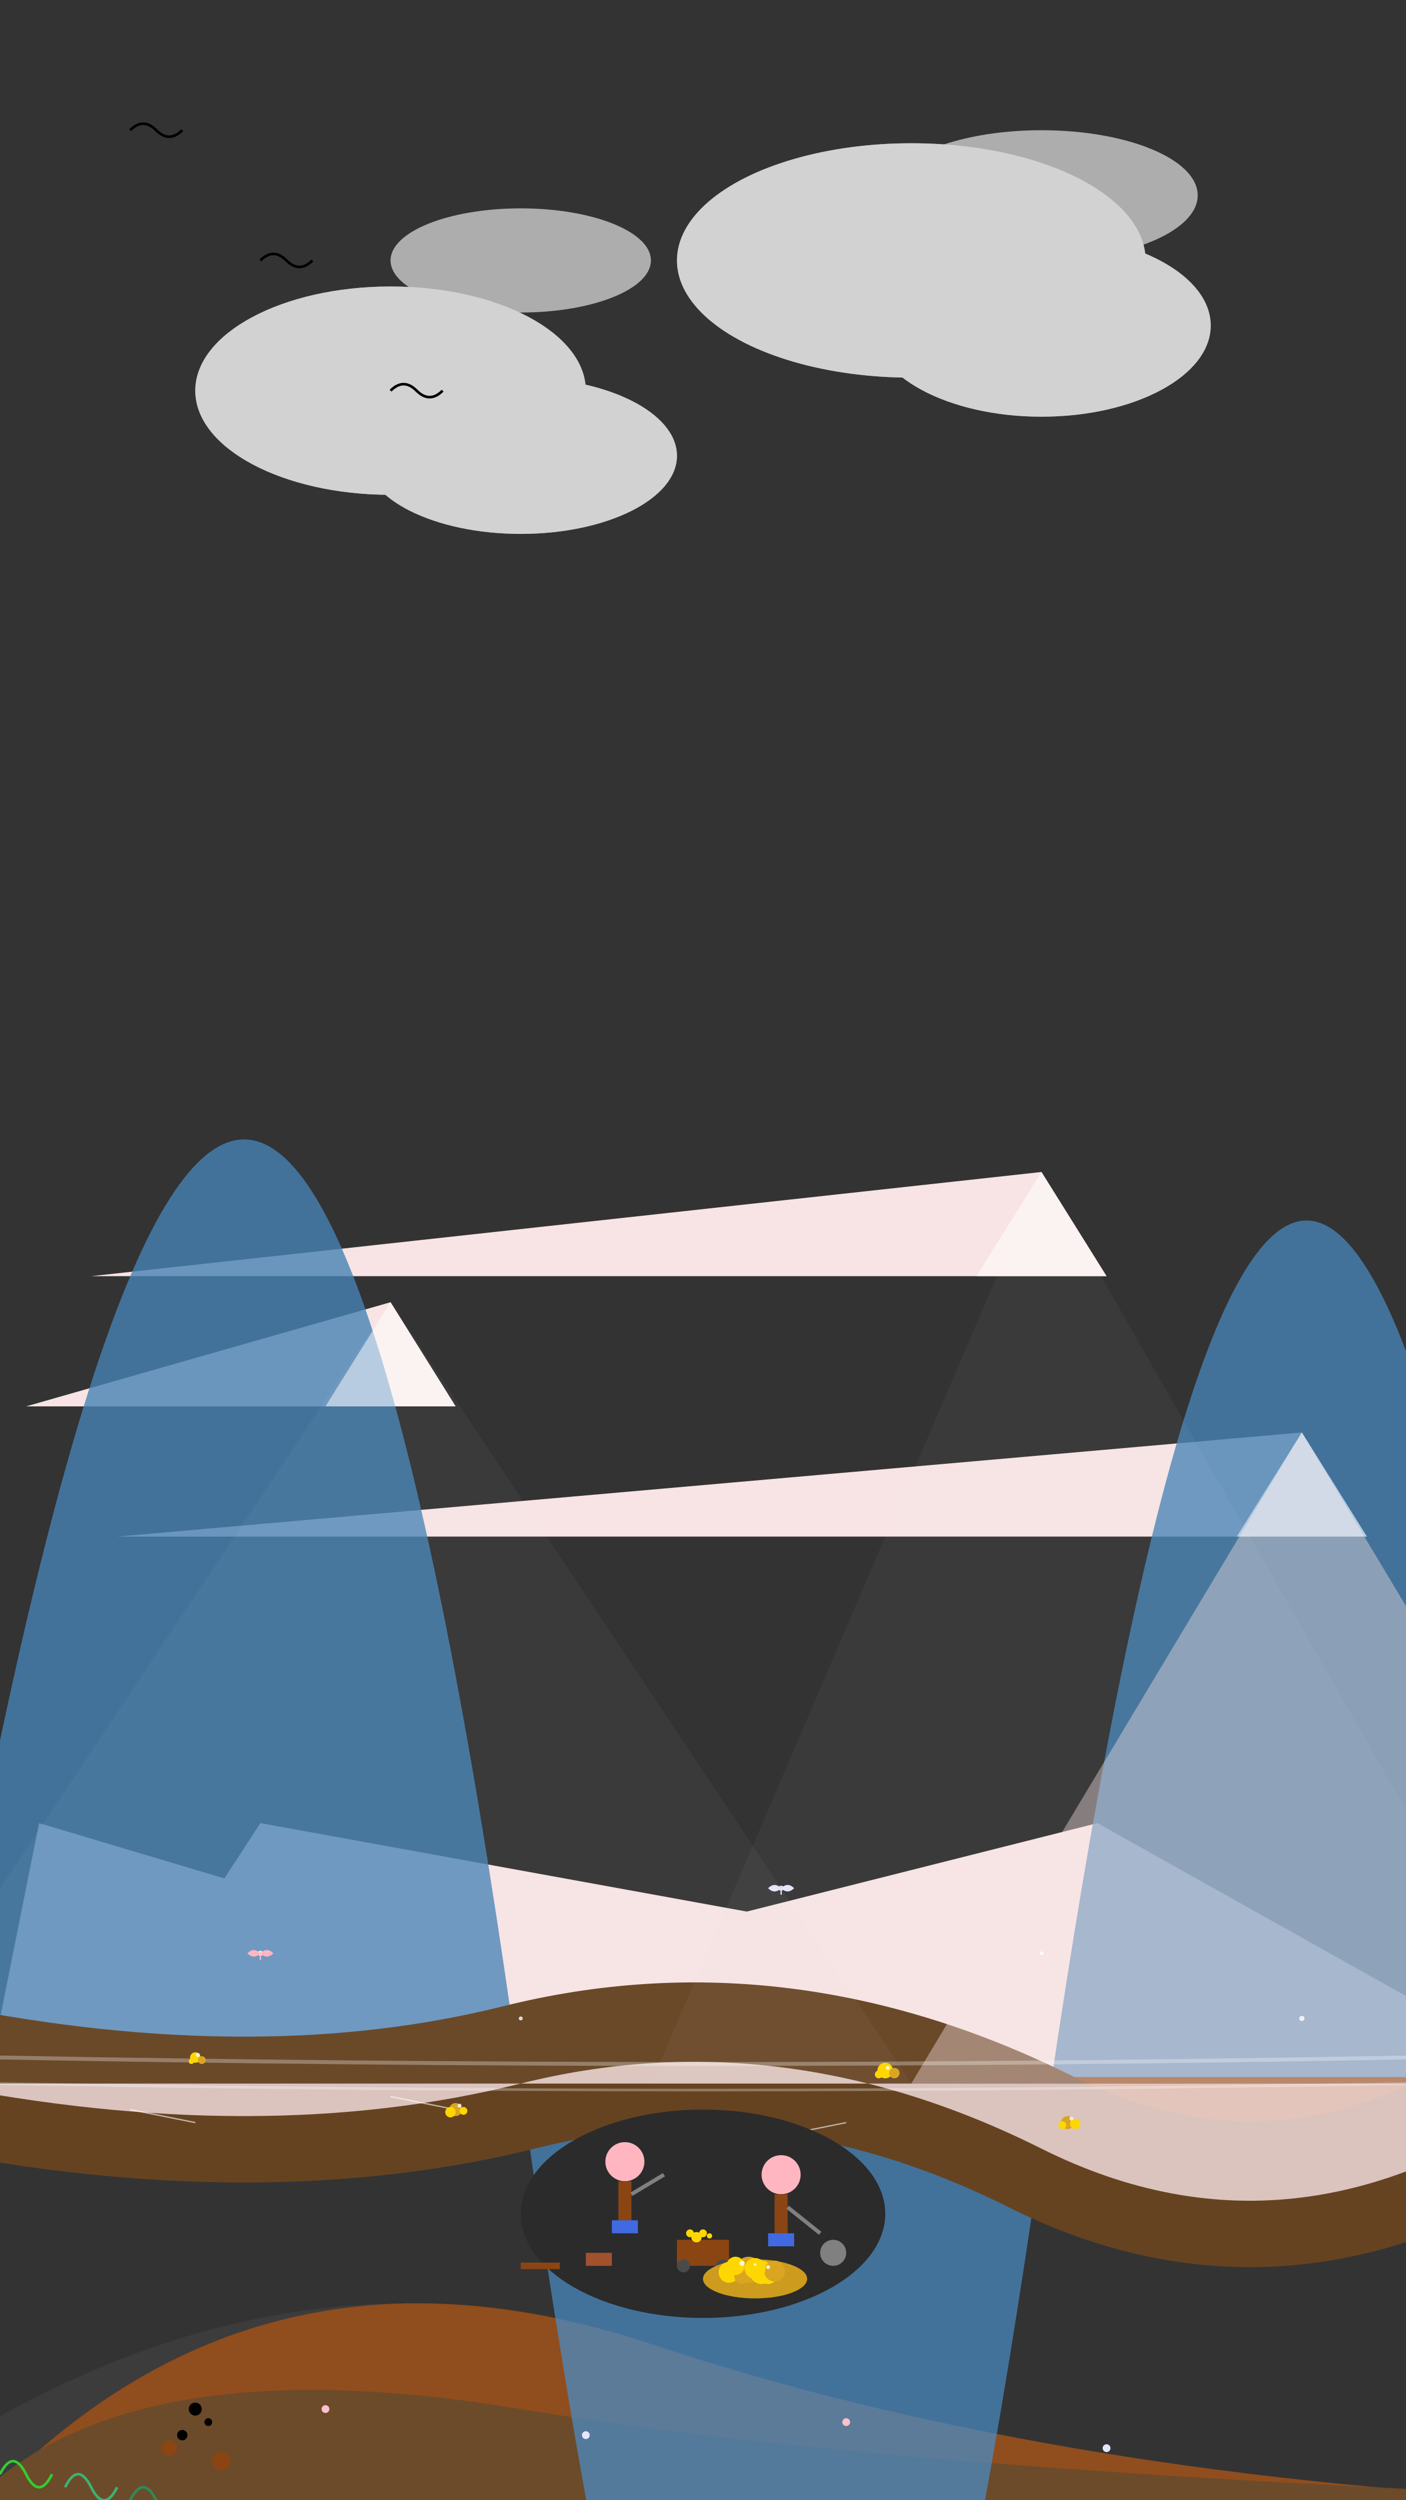 <?xml version="1.0" encoding="UTF-8"?>
<svg width="100%" height="100%" viewBox="0 0 1080 1920" preserveAspectRatio="xMidYMid meet" xmlns="http://www.w3.org/2000/svg" xmlns:xlink="http://www.w3.org/1999/xlink" version="1.1">
    <rect x="0" y="0" width="1080" height="1920" fill="#333333" stroke="none"/>

    <title>12 miners WINTER 01 (Child)</title>
    <desc>This is part of SET.SALON by Rutger van der Tas. This is a child of Dangling Skeleton (Parent) (the parent of the collection). Original by Rutger van der Tas, 2025.</desc>

    <!-- Mountains -->
    <g id="mountains">
      <!-- Far Mountains -->
      <path d="M-10 1600 L30 1400 L700 1600" fill="#F8E4E4B5" />
      <path d="M50 1600 L843 1400 L1200 1600" fill="#F8E4E4B5" />
      <path d="M70 1600 L200 1400 L1300 1600" fill="#F8E4E4B5" />
      
      <!-- Snow Caps -->
      <path d="M20 1080 L300 1000 L350 1080" fill="#F8E4E4B5" />
      <path d="M70 980 L800 900 L850 980" fill="#F8E4E4B5" />
      <path d="M90 1180 L1000 1100 L1050 1180" fill="#F8E4E4B5" />
    </g>

    <!-- Hills and Ground -->
    <g id="hills">
      <path d="M-10 1920 Q200 1700 500 1800 T1200 1920" fill="#8B4513" />
      <path d="M-20 1920 Q100 1800 400 1850 T1300 1920" fill="#654321" />
    </g>

    <!-- River -->
    <g id="river">
      <!-- Main River Path -->
      <path d="M-50 1600 Q200 150 400 1600 T800 1650 T1200 1600" 
            fill="#4682B4" 
            opacity="0.8"
            class="flowing-water"/>
      
      <!-- River Highlights -->
      <path d="M-50 1605 Q200 1655 400 1605 T800 1655 T1200 1605" 
            fill="#87CEEB" 
            opacity="0.3"
            class="flowing-water"/>
      
      <!-- River Bank Details -->
      <path d="M-50 1595 Q200 1645 400 1595 T800 1645 T1200 1595" 
            fill="#8B4513" 
            stroke="#654321"
            stroke-width="112"/>
    </g>
    <!-- Snow Layer -->
    <g id="snow-layer">
      <!-- Snow on Mountains -->
      <path d="M-100 1600 L300 1000 L700 1600" fill="#F8E4E4B5" opacity="0.04" />
      <path d="M500 1600 L800 900 L1200 1600" fill="#F8E4E4B5" opacity="0.04" />
      <path d="M700 1600 L1000 1100 L1300 1600" fill="#F8E4E4B5" opacity="00.4" />
      
      <!-- Snow on Hills -->
      <path d="M-100 1920 Q200 1700 500 1800 T1200 1920" fill="#F8E4E4B5" opacity="0.05" />
      
      <!-- Frozen River Effect -->
      <path d="M-50 1600 Q200 1650 400 1600 T800 1650 T1200 1600" 
            fill="#F8E4E4B5" 
            opacity="0.8"/>
      
      <!-- Ice Cracks -->
      <path d="M100 1620 L150 1630 M300 1610 L350 1620 M600 1640 L650 1630" 
            stroke="#FFFFFF" 
            stroke-width="1"
            opacity="0.6"/>
          
      <!-- Scattered Snowflakes -->
      <g class="snowflakes">
        <circle cx="200" cy="1500" r="2" fill="#FFFFFF" opacity="0.8"/>
        <circle cx="400" cy="1550" r="1.5" fill="#FFFFFF" opacity="0.8"/>
        <circle cx="600" cy="1450" r="2" fill="#FFFFFF" opacity="0.8"/>
        <circle cx="800" cy="1500" r="1.5" fill="#FFFFFF" opacity="0.8"/>
        <circle cx="1000" cy="1550" r="2" fill="#FFFFFF" opacity="0.8"/>
      </g>
      
      <!-- Frost Effect -->
      <g class="frost" opacity="0.3">
        <path d="M0 1580 Q540 1590 1080 1580" stroke="#FFFFFF" fill="none" stroke-width="3"/>
        <path d="M0 1600 Q540 1610 1080 1600" stroke="#FFFFFF" fill="none" stroke-width="2"/>
      </g>
    </g>

    <!-- Scattered Gold Nuggets -->
    <g id="scattered-gold">
      <!-- Group 1 -->
      <g class="gold-cluster" transform="translate(150,1580)">
        <circle cx="0" cy="0" r="4" fill="#FFD700"/>
        <circle cx="5" cy="2" r="3" fill="#DAA520"/>
        <circle cx="-3" cy="3" r="2" fill="#FFD700"/>
        <circle cx="2" cy="-2" r="1.5" fill="#FFFFFF" opacity="0.8" class="sparkle"/>
      </g>
      
      <!-- Group 2 -->
      <g class="gold-cluster" transform="translate(350,1620)">
        <circle cx="0" cy="0" r="5" fill="#DAA520"/>
        <circle cx="6" cy="1" r="3" fill="#FFD700"/>
        <circle cx="-4" cy="2" r="4" fill="#FFD700"/>
        <circle cx="3" cy="-3" r="1.5" fill="#FFFFFF" opacity="0.8" class="sparkle"/>
      </g>
      
      <!-- Group 3 -->
      <g class="gold-cluster" transform="translate(680,1590)">
        <circle cx="0" cy="0" r="6" fill="#FFD700"/>
        <circle cx="7" cy="2" r="4" fill="#DAA520"/>
        <circle cx="-5" cy="3" r="3" fill="#FFD700"/>
        <circle cx="2" cy="-2" r="1.5" fill="#FFFFFF" opacity="0.8" class="sparkle"/>
      </g>
      
      <!-- Group 4 -->
      <g class="gold-cluster" transform="translate(820,1630)">
        <circle cx="0" cy="0" r="5" fill="#DAA520"/>
        <circle cx="6" cy="1" r="4" fill="#FFD700"/>
        <circle cx="-4" cy="2" r="3" fill="#FFD700"/>
        <circle cx="3" cy="-3" r="1.5" fill="#FFFFFF" opacity="0.8" class="sparkle"/>
      </g>
    </g>
    <!-- Peaceful Nature Elements -->
    <g id="peaceful-elements">
      <!-- Gentle Butterflies -->
      <g class="butterfly" transform="translate(200,1500)">
        <path d="M0 0 Q5 -5 10 0 Q5 5 0 0" fill="#FFB6C1" />
        <path d="M0 0 Q-5 -5 -10 0 Q-5 5 0 0" fill="#FFB6C1" />
        <line x1="0" y1="0" x2="0" y2="5" stroke="#FFB6C1" stroke-width="1"/>
      </g>
      
      <g class="butterfly" transform="translate(600,1450)">
        <path d="M0 0 Q5 -5 10 0 Q5 5 0 0" fill="#E6E6FA" />
        <path d="M0 0 Q-5 -5 -10 0 Q-5 5 0 0" fill="#E6E6FA" />
        <line x1="0" y1="0" x2="0" y2="5" stroke="#E6E6FA" stroke-width="1"/>
      </g>

      <!-- Gentle Flowers -->
      <g class="flowers">
        <circle cx="250" cy="1850" r="3" fill="#FFC0CB"/>
        <circle cx="450" cy="1870" r="3" fill="#E6E6FA"/>
        <circle cx="650" cy="1860" r="3" fill="#FFC0CB"/>
        <circle cx="850" cy="1880" r="3" fill="#E6E6FA"/>
      </g>

      <!-- Soft Clouds -->
      <g class="soft-clouds">
        <ellipse cx="400" cy="200" rx="100" ry="40" fill="#FFFFFF" opacity="0.6"/>
        <ellipse cx="800" cy="150" rx="120" ry="50" fill="#FFFFFF" opacity="0.6"/>
      </g>
    </g>


    <!-- Regenwolken -->
    <g id="clouds">
      <ellipse cx="300" cy="300" rx="150" ry="80" fill="#d3d3d3" /> <!-- Wolk 1 -->
      <ellipse cx="400" cy="350" rx="120" ry="60" fill="#d3d3d3" /> <!-- Wolk 1 verlenging -->

      <ellipse cx="700" cy="200" rx="180" ry="90" fill="#d3d3d3" /> <!-- Wolk 2 -->
      <ellipse cx="800" cy="250" rx="130" ry="70" fill="#d3d3d3" /> <!-- Wolk 2 verlenging -->
    </g>

    <!-- Snow Caps with 50% opacity -->
    <g id="snow-caps">
      <path d="M250 1080 L300 1000 L350 1080" fill="#FFFFFF" opacity="0.5" />
      <path d="M750 980 L800 900 L850 980" fill="#FFFFFF" opacity="0.5" />
      <path d="M950 1180 L1000 1100 L1050 1180" fill="#FFFFFF" opacity="0.5" />
    </g>

    <!-- Clouds with 50% opacity -->
    <g id="clouds">
      <ellipse cx="300" cy="300" rx="150" ry="80" fill="#d3d3d3" opacity="0.5" /> <!-- Wolk 1 -->
      <ellipse cx="400" cy="350" rx="120" ry="60" fill="#d3d3d3" opacity="0.5" /> <!-- Wolk 1 verlenging -->

      <ellipse cx="700" cy="200" rx="180" ry="90" fill="#d3d3d3" opacity="0.5" /> <!-- Wolk 2 -->
      <ellipse cx="800" cy="250" rx="130" ry="70" fill="#d3d3d3" opacity="0.5" /> <!-- Wolk 2 verlenging -->
    </g>

   
    <!-- Vogels -->
    <g id="birds">
      <path d="M100 100 Q110 90 120 100 T140 100" fill="none" stroke="black" stroke-width="2" /> <!-- Vogel 1 -->
      <path d="M200 200 Q210 190 220 200 T240 200" fill="none" stroke="black" stroke-width="2" /> <!-- Vogel 2 -->
      <path d="M300 300 Q310 290 320 300 T340 300" fill="none" stroke="black" stroke-width="2" /> <!-- Vogel 3 -->
    </g>

   
    <!-- Long Grass -->
    <g id="grass">
      <path d="M0 1900 Q10 1880 20 1900 T40 1900" fill="none" stroke="#32CD32" stroke-width="2" /> <!-- Grass Blade 1 -->
      <path d="M50 1910 Q60 1890 70 1910 T90 1910" fill="none" stroke="#3CB371" stroke-width="2" /> <!-- Grass Blade 2 -->
      <path d="M100 1920 Q110 1900 120 1920 T140 1920" fill="none" stroke="#2E8B57" stroke-width="2" /> <!-- Grass Blade 3 -->
    </g>

    <!-- Flies and Dirt -->
    <g id="flies-dirt">
      <circle cx="150" cy="1850" r="5" fill="black" /> <!-- Fly -->
      <circle cx="160" cy="1860" r="3" fill="black" /> <!-- Fly -->
      <circle cx="140" cy="1870" r="4" fill="black" /> <!-- Fly -->
      <circle cx="130" cy="1880" r="6" fill="#8B4513" /> <!-- Dirt -->
      <circle cx="170" cy="1890" r="7" fill="#8B4513" /> <!-- Dirt -->
    </g>

    <!-- Gold Mining Scene -->
    <g id="mining-scene">
      <!-- Mine Entrance -->
      <path d="M400 1700 Q540 1600 680 1700" fill="#4a4a4a" />
      <ellipse cx="540" cy="1700" rx="140" ry="80" fill="#2b2b2b" />
      
      <!-- Miners -->
      <g id="miner1">
        <!-- Static Body -->
        <g class="miner-body">
          <circle cx="480" cy="1660" r="15" fill="#FFB6C1" /> <!-- Head -->
          <rect x="475" y="1675" width="10" height="30" fill="#8B4513" /> <!-- Body -->
          <rect x="470" y="1705" width="20" height="10" fill="#4169E1" /> <!-- Legs -->
        </g>
        <!-- Animated Tool -->
        <g class="mining-tool">
          <line x1="485" y1="1685" x2="510" y2="1670" stroke="#808080" stroke-width="3" />
        </g>
      </g>

      <g id="miner2">
        <!-- Static Body -->
        <g class="miner-body">
          <circle cx="600" cy="1670" r="15" fill="#FFB6C1" /> <!-- Head -->
          <rect x="595" y="1685" width="10" height="30" fill="#8B4513" /> <!-- Body -->
          <rect x="590" y="1715" width="20" height="10" fill="#4169E1" /> <!-- Legs -->
        </g>
        <!-- Animated Tool -->
        <g class="mining-tool">
          <line x1="605" y1="1695" x2="630" y2="1715" stroke="#808080" stroke-width="3" />
        </g>
      </g>

      <!-- Gold Cart -->
      <rect x="520" y="1720" width="40" height="20" fill="#8B4513" />
      <circle cx="525" cy="1740" r="5" fill="#4a4a4a" />
      <circle cx="555" cy="1740" r="5" fill="#4a4a4a" />
      
      <!-- Gold Nuggets -->
      <g id="gold-nuggets">
        <circle cx="530" cy="1715" r="3" fill="#FFD700" />
        <circle cx="535" cy="1718" r="4" fill="#FFD700" />
        <circle cx="540" cy="1715" r="3" fill="#FFD700" />
        <circle cx="545" cy="1717" r="2" fill="#FFD700" />
      </g>

      <!-- Mining Equipment -->
      <g id="equipment">
        <rect x="450" y="1730" width="20" height="10" fill="#A0522D" />
        <circle cx="640" cy="1730" r="10" fill="#808080" />
        <line x1="400" y1="1740" x2="430" y2="1740" stroke="#8B4513" stroke-width="5" />
      </g>

      <!-- Gold Pile on Ground -->
      <g id="gold-pile">
        <!-- Base layer of gold pile -->
        <ellipse cx="580" cy="1750" rx="40" ry="15" fill="#CD9B1D"/>
        
        <!-- Gold nuggets making up the pile -->
        <circle cx="560" cy="1745" r="8" fill="#FFD700"/>
        <circle cx="575" cy="1743" r="10" fill="#DAA520"/>
        <circle cx="590" cy="1747" r="7" fill="#FFD700"/>
        <circle cx="570" cy="1748" r="6" fill="#DAA520"/>
        <circle cx="585" cy="1745" r="9" fill="#FFD700"/>
        <circle cx="595" cy="1744" r="8" fill="#DAA520"/>
        <circle cx="565" cy="1740" r="7" fill="#FFD700"/>
        <circle cx="580" cy="1742" r="8" fill="#FFD700"/>
        
        <!-- Sparkle effects -->
        <circle cx="570" cy="1738" r="2" fill="#FFFFFF" opacity="0.8" class="sparkle"/>
        <circle cx="590" cy="1741" r="1.5" fill="#FFFFFF" opacity="0.8" class="sparkle"/>
        <circle cx="580" cy="1739" r="1" fill="#FFFFFF" opacity="0.8" class="sparkle"/>
      </g>
    </g>

    <!-- Animaties -->
    <style>
      @keyframes rain-fall {
        0% { transform: translateY(0); }
        100% { transform: translateY(200px); }
      }

      @keyframes clouds-left {
        0% { transform: translateX(0); }
        100% { transform: translateX(-1080px); }
      }

      @keyframes pacman-move {
        0% { transform: translateX(0); }
        100% { transform: translateX(1080px); }
      }

      @keyframes tree-waving {
        0%, 100% { transform: rotate(0deg); }
        50% { transform: rotate(2deg); }
      }

      @keyframes mining-action {
        0%, 100% { transform: rotate(0deg); }
        50% { transform: rotate(-20deg); }
      }

      @keyframes sparkle {
        0%, 100% { opacity: 1; }
        50% { opacity: 0.7; }
      }

      @keyframes flow {
        0% { transform: translateX(0); }
        100% { transform: translateX(100px); }
      }
      
      @keyframes water-sparkle {
        0% { opacity: 0.8; }
        50% { opacity: 0.4; }
        100% { opacity: 0.8; }
      }

      @keyframes tool-swing {
        0%, 100% { transform: rotate(0deg); }
        50% { transform: rotate(-30deg); }
      }

      #rain line {
        animation: rain-fall 111s linear infinite;
      }

      #clouds, #chimney-clouds {
        animation: clouds-left 10s linear infinite;
      }

      #pacman circle {
        animation: pacman-move 15s linear infinite;
      }

      #trees circle {
        animation: tree-waving 9s ease-in-out infinite;
      }

      .tree {
        animation: tree-waving 9s ease-in-out infinite;
        transform-origin: bottom;
      }

      .sparkle {
        animation: sparkle 1.5s ease-in-out infinite alternate;
      }

      .flowing-water {
        animation: flow 3s linear infinite,
                  water-sparkle 2s ease-in-out infinite;
      }
      
      .gold-cluster {
        animation: sparkle 2s ease-in-out infinite;
      }

      .mining-tool {
        transform-origin: 485px 1685px;  /* for miner1's tool */
        animation: tool-swing 1.5s ease-in-out infinite;
      }

      #miner2 .mining-tool {
        transform-origin: 605px 1695px;  /* for miner2's tool */
      }

      /* Remove the old miner animation */
      #miner1, #miner2 {
        animation: none;
      }
    </style>
</svg>



